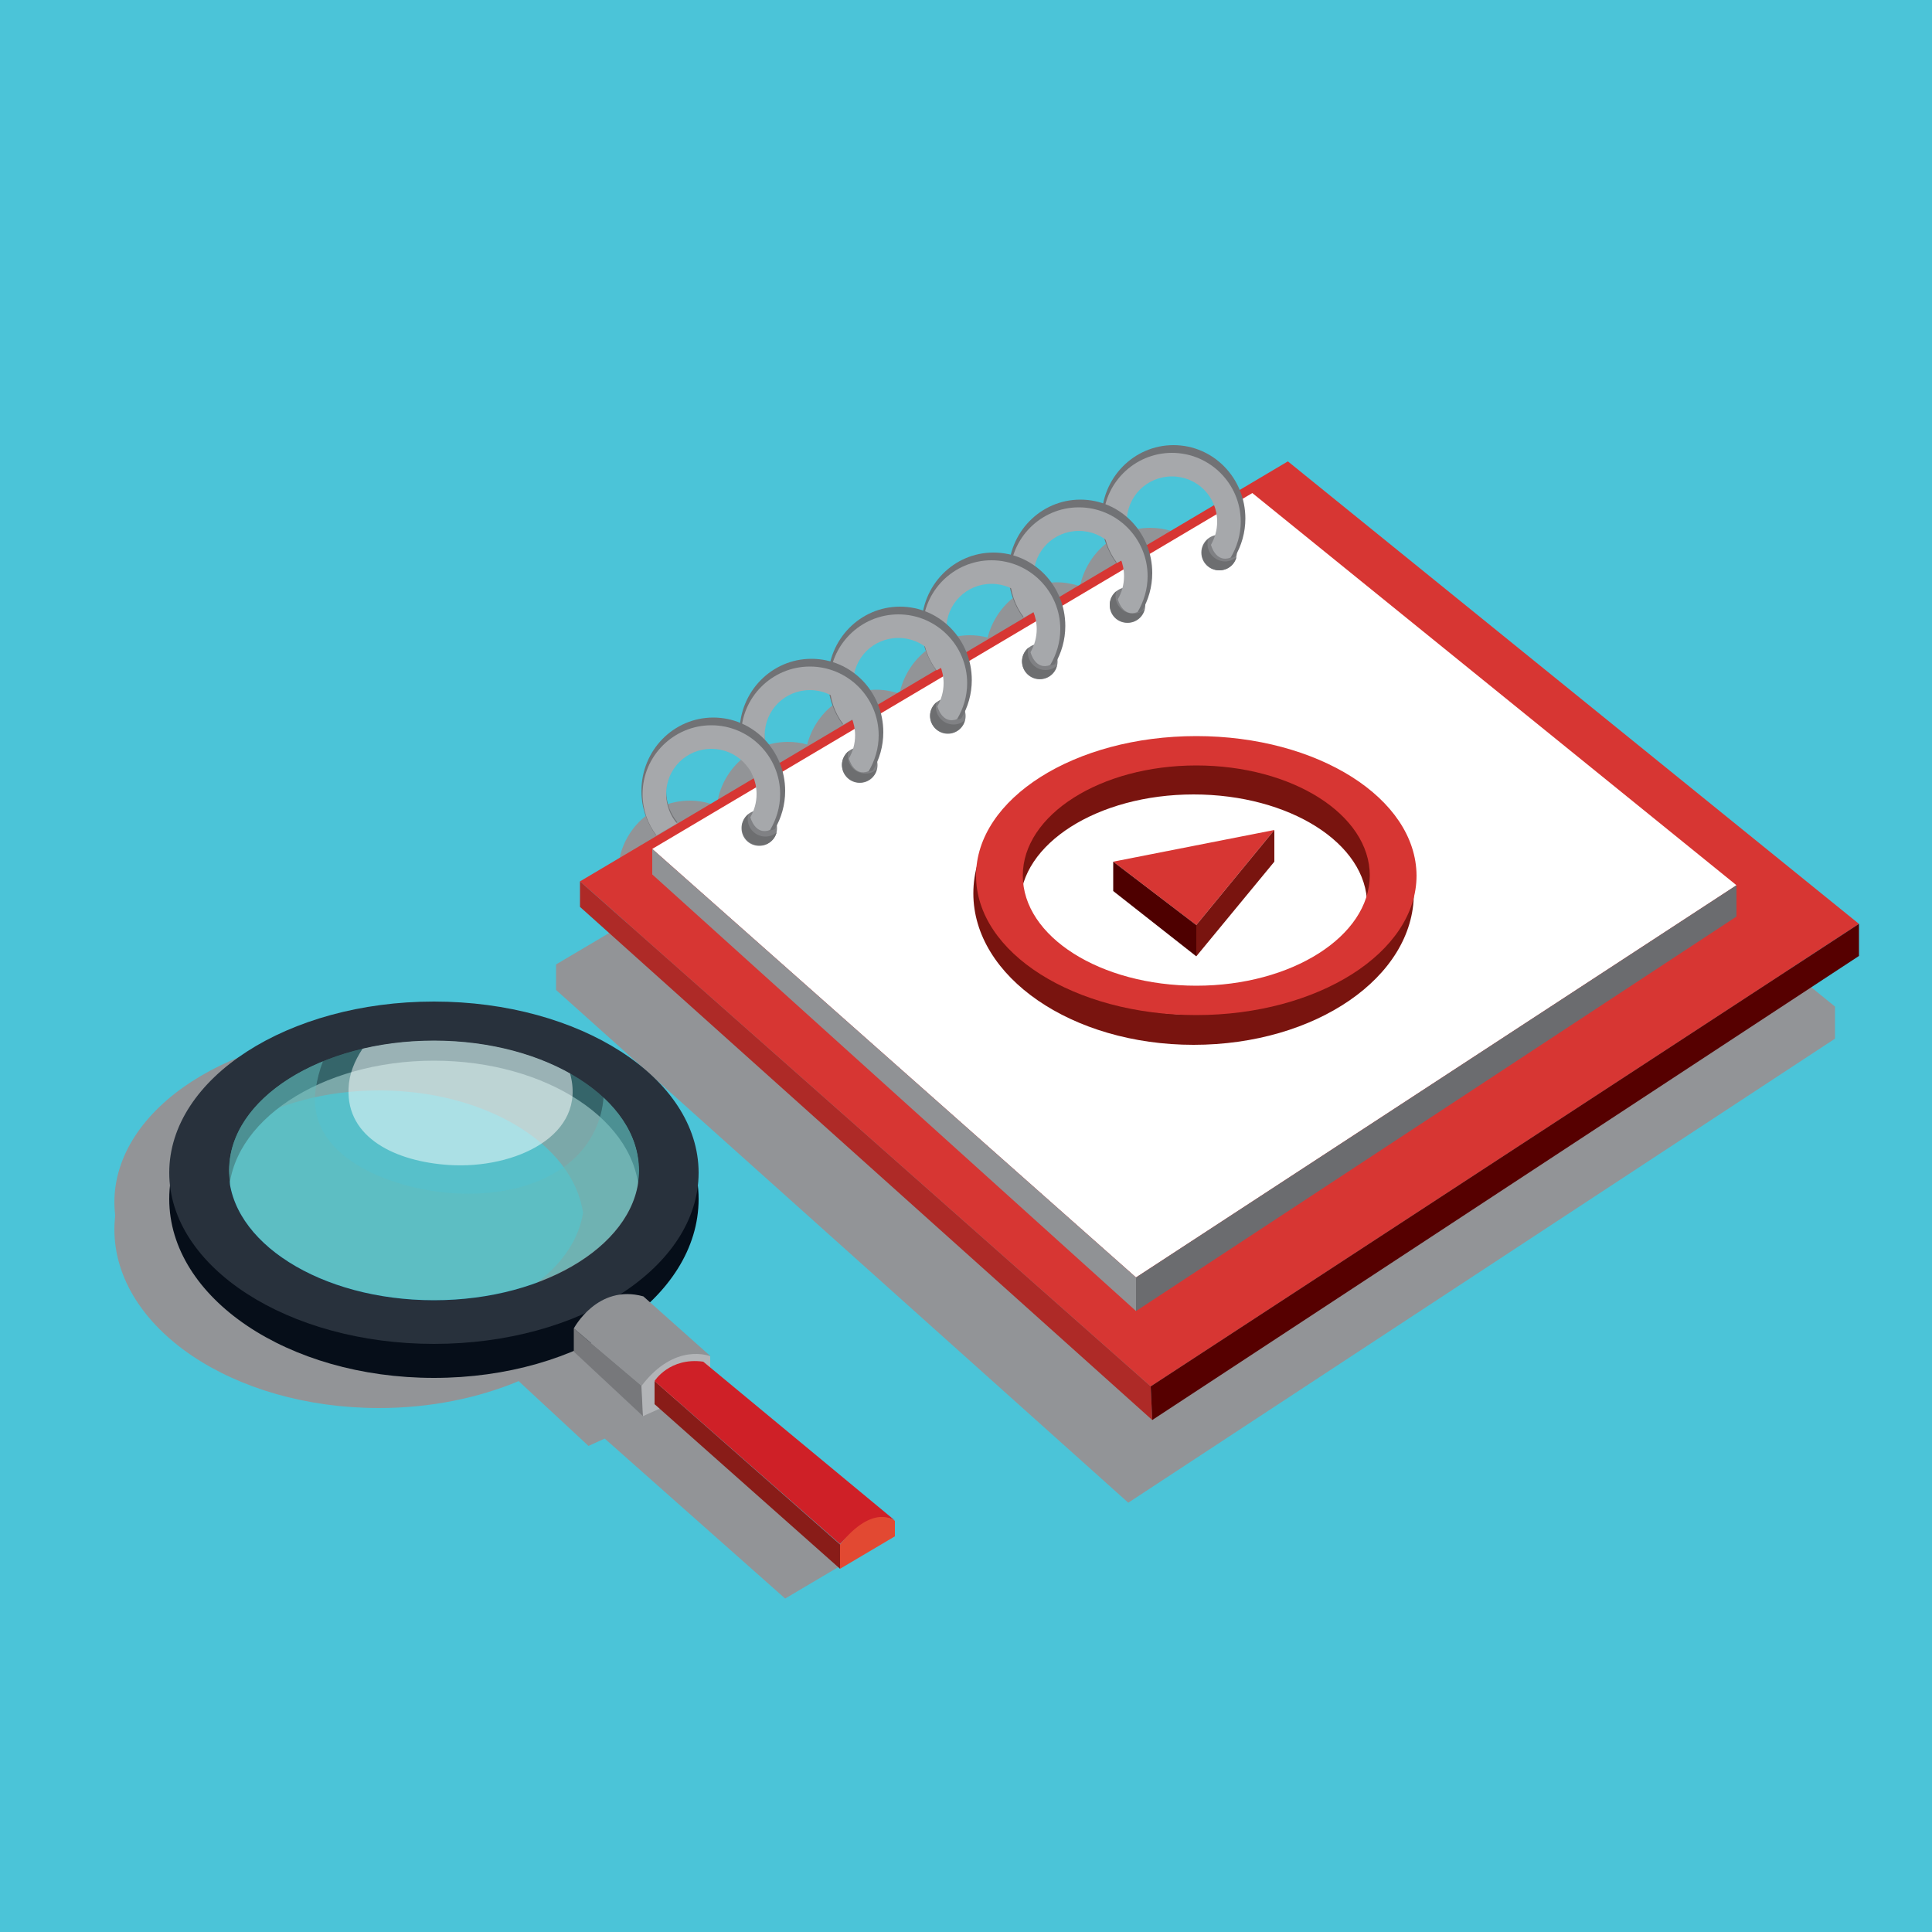 <?xml version="1.0" encoding="utf-8"?>
<!-- Generator: Adobe Illustrator 24.3.0, SVG Export Plug-In . SVG Version: 6.00 Build 0)  -->
<svg version="1.1" id="Layer_1" xmlns="http://www.w3.org/2000/svg" xmlns:xlink="http://www.w3.org/1999/xlink" x="0px" y="0px"
	 viewBox="0 0 50 50" style="enable-background:new 0 0 50 50;" xml:space="preserve">
<style type="text/css">
	.st0{fill:#4BC4D8;}
	.st1{fill:#929497;}
	.st2{fill:#060E19;}
	.st3{opacity:0.5;fill:#65BDBD;}
	.st4{opacity:0.5;fill:#FFFFFF;}
	.st5{fill:#28313C;}
	.st6{fill:#77787B;}
	.st7{fill:#909295;}
	.st8{fill:#B2B4B7;}
	.st9{fill:#891C18;}
	.st10{fill:#CF2027;}
	.st11{fill:#E24932;}
	.st12{fill:#D73633;}
	.st13{fill:#FFFFFF;}
	.st14{fill:#808184;}
	.st15{fill:#6D6E70;}
	.st16{fill:#717275;}
	.st17{fill:#A6A8AB;}
	.st18{fill:#6B6C6F;}
	.st19{fill:#AE2A27;}
	.st20{fill:#560000;}
	.st21{fill:#79140F;}
	.st22{fill:#4E0000;}
</style>
<g>
	<rect class="st0" width="50" height="50"/>
	<path class="st1" d="M32.73,14.07l-1.25,0.74c-0.28-0.67-0.94-1.15-1.71-1.15c-0.89,0-1.64,0.65-1.82,1.51
		c-0.19-0.06-0.39-0.1-0.59-0.1c-0.87,0-1.59,0.61-1.8,1.43c-0.15-0.04-0.3-0.06-0.46-0.06c-0.89,0-1.64,0.65-1.82,1.51
		c-0.19-0.06-0.39-0.1-0.59-0.1c-0.86,0-1.59,0.6-1.8,1.42c-0.16-0.05-0.33-0.07-0.5-0.07c-0.95,0-1.73,0.73-1.84,1.66
		c-0.22-0.09-0.45-0.14-0.7-0.14c-1.03,0-1.86,0.85-1.86,1.9c0,0.43,0.14,0.82,0.37,1.14l0.01-0.01c0,0.01,0.01,0.01,0.01,0.02
		l0.53-0.31c-0.01-0.01-0.01-0.01-0.02-0.02l0.02-0.01c-0.14-0.17-0.24-0.39-0.27-0.62c0-0.03,0-0.07,0-0.1
		c0-0.65,0.52-1.17,1.17-1.17c0.5,0,0.92,0.31,1.09,0.75l-4.51,2.67v0.66l14.81,13.27l18.29-12.01v-0.83L32.73,14.07z M19.2,21.3
		c0-0.01,0-0.02,0-0.03c0-0.03,0-0.07,0-0.1c0-0.65,0.52-1.17,1.17-1.17c0.19,0,0.36,0.04,0.52,0.12c0.06,0.28,0.17,0.54,0.33,0.76
		l0.01-0.01c0,0.01,0.01,0.01,0.01,0.02l0.22-0.13c0,0,0,0,0,0l-1.89,1.12C19.48,21.66,19.36,21.47,19.2,21.3z M29.08,16.24
		c-0.11-0.28-0.29-0.52-0.51-0.71c0.06-0.59,0.56-1.06,1.17-1.06c0.49,0,0.91,0.3,1.09,0.73L29.08,16.24z M28.29,16.7L28.29,16.7
		c0.01,0,0.01,0,0.01,0l-1.49,0.88c-0.14-0.32-0.36-0.59-0.63-0.79c0.12-0.52,0.58-0.91,1.14-0.91c0.25,0,0.48,0.08,0.67,0.21
		C28.05,16.31,28.16,16.52,28.29,16.7z M25.88,18.11L25.88,18.11c0.01,0,0.02,0.01,0.02,0.01l0.25-0.15c0,0,0,0,0,0.01l-1.74,1.03
		c-0.11-0.27-0.29-0.52-0.51-0.71c0.06-0.59,0.56-1.06,1.17-1.06c0.17,0,0.33,0.04,0.48,0.1C25.6,17.63,25.72,17.89,25.88,18.11z
		 M23.62,19.48l-1.51,0.89c-0.13-0.32-0.34-0.59-0.61-0.8c0.11-0.53,0.58-0.92,1.14-0.92c0.25,0,0.48,0.08,0.67,0.21
		C23.39,19.08,23.49,19.29,23.62,19.48z"/>
	<path class="st1" d="M16.97,36.18v-0.31l-1.56-1.39c0.79-0.75,1.25-1.68,1.25-2.67c0-0.12-0.01-0.24-0.02-0.35
		c0.01-0.11,0.02-0.22,0.02-0.34c0-2.44-3.07-4.43-6.85-4.43c-3.78,0-6.85,1.98-6.85,4.43c0,0.11,0.01,0.23,0.02,0.34
		c-0.01,0.12-0.02,0.23-0.02,0.35c0,2.56,3.07,4.63,6.85,4.63c1.33,0,2.57-0.26,3.62-0.7v0.01l1.8,1.67l0.42-0.19l4.67,4.14
		l1.42-0.84v-0.4L16.97,36.18z M9.81,28.22c2.75,0,5.02,1.39,5.28,3.17c-0.27,1.7-2.53,3.03-5.28,3.03c-2.75,0-5.02-1.33-5.28-3.03
		C4.79,29.61,7.06,28.22,9.81,28.22z"/>
	<g>
		<g>
			<path class="st2" d="M11.23,26.4c-3.78,0-6.85,2.07-6.85,4.63c0,2.56,3.07,4.63,6.85,4.63c3.78,0,6.85-2.07,6.85-4.63
				C18.08,28.48,15.01,26.4,11.23,26.4z M11.23,34.49c-2.93,0-5.31-1.58-5.31-3.52c0-1.94,2.38-3.52,5.31-3.52
				c2.93,0,5.31,1.58,5.31,3.52C16.54,32.91,14.16,34.49,11.23,34.49z"/>
			<path class="st3" d="M16.54,30.28c0,1.86-2.38,3.36-5.31,3.36c-2.93,0-5.31-1.51-5.31-3.36c0-1.86,2.38-3.36,5.31-3.36
				C14.16,26.92,16.54,28.42,16.54,30.28z"/>
			<path class="st3" d="M15.62,28.39c-0.02,0.29-0.09,0.58-0.23,0.87c-0.68,1.42-2.57,1.82-4.21,1.56
				c-1.56-0.25-3.24-1.09-3.01-2.64c0.04-0.25,0.1-0.49,0.19-0.72c-1.46,0.6-2.43,1.64-2.43,2.82c0,1.86,2.38,3.36,5.31,3.36
				c2.93,0,5.31-1.51,5.31-3.36C16.54,29.58,16.2,28.93,15.62,28.39z"/>
			<path class="st4" d="M9.39,27.13c-0.22,0.33-0.36,0.68-0.37,1.05c-0.05,1.27,1.22,1.88,2.6,1.97c1.7,0.11,3.59-0.76,3.13-2.38
				c-0.94-0.53-2.16-0.85-3.51-0.85C10.58,26.92,9.96,26.99,9.39,27.13z"/>
			<path class="st5" d="M11.23,25.92c-3.78,0-6.85,1.98-6.85,4.43c0,2.44,3.07,4.43,6.85,4.43c3.78,0,6.85-1.98,6.85-4.43
				C18.08,27.9,15.01,25.92,11.23,25.92z M11.23,33.65c-2.93,0-5.31-1.51-5.31-3.36c0-1.86,2.38-3.36,5.31-3.36
				c2.93,0,5.31,1.51,5.31,3.36C16.54,32.14,14.16,33.65,11.23,33.65z"/>
		</g>
		<g>
			<polygon class="st6" points="14.85,34.38 14.85,34.98 16.64,36.65 16.61,35.87 			"/>
			<path class="st7" d="M14.85,34.38c0,0,0.61-1.16,1.8-0.83l1.74,1.55c0,0-0.89-0.3-1.78,0.77L14.85,34.38z"/>
			<path class="st8" d="M16.64,36.65l1.74-0.78V35.1c0,0-0.91-0.38-1.78,0.77L16.64,36.65z"/>
			<polygon class="st9" points="21.74,39.97 16.94,35.74 16.94,36.34 21.74,40.6 			"/>
			<path class="st10" d="M16.94,35.74c0,0,0.39-0.62,1.26-0.5l4.96,4.11c0,0-0.51-0.38-1.42,0.61L16.94,35.74z"/>
			<path class="st11" d="M21.74,40.6l1.42-0.84v-0.4c0,0-0.55-0.47-1.42,0.61V40.6z"/>
		</g>
	</g>
	<g>
		<polygon class="st12" points="33.33,11.94 15.01,22.81 29.78,35.88 48.11,23.91 		"/>
		<polygon class="st13" points="32.41,12.76 16.88,21.97 29.4,33.06 44.94,22.91 		"/>
		<g>
			<path class="st14" d="M20.11,21.43c0,0.25-0.2,0.46-0.46,0.46s-0.46-0.2-0.46-0.46c0-0.25,0.2-0.46,0.46-0.46
				S20.11,21.18,20.11,21.43z"/>
			<path class="st15" d="M19.81,21.65c-0.25,0-0.46-0.2-0.46-0.46c0-0.04,0.01-0.08,0.02-0.12c-0.1,0.08-0.17,0.21-0.17,0.35
				c0,0.25,0.2,0.46,0.46,0.46c0.21,0,0.39-0.14,0.44-0.34C20.02,21.61,19.92,21.65,19.81,21.65z"/>
		</g>
		<g>
			<path class="st14" d="M22.71,19.8c0,0.25-0.2,0.46-0.46,0.46c-0.25,0-0.46-0.2-0.46-0.46c0-0.25,0.2-0.46,0.46-0.46
				C22.5,19.34,22.71,19.54,22.71,19.8z"/>
			<path class="st15" d="M22.4,20.02c-0.25,0-0.46-0.2-0.46-0.46c0-0.04,0.01-0.08,0.02-0.12c-0.1,0.08-0.17,0.21-0.17,0.35
				c0,0.25,0.2,0.46,0.46,0.46c0.21,0,0.39-0.14,0.44-0.34C22.61,19.98,22.51,20.02,22.4,20.02z"/>
		</g>
		<g>
			<circle class="st14" cx="24.53" cy="18.53" r="0.46"/>
			<path class="st15" d="M24.68,18.75c-0.25,0-0.46-0.2-0.46-0.46c0-0.04,0.01-0.08,0.02-0.12c-0.1,0.08-0.17,0.21-0.17,0.35
				c0,0.25,0.2,0.46,0.46,0.46c0.21,0,0.39-0.14,0.44-0.34C24.89,18.71,24.79,18.75,24.68,18.75z"/>
		</g>
		<g>
			<circle class="st14" cx="26.91" cy="17.12" r="0.46"/>
			<path class="st15" d="M27.06,17.34c-0.25,0-0.46-0.2-0.46-0.46c0-0.04,0.01-0.08,0.02-0.12c-0.1,0.08-0.17,0.21-0.17,0.35
				c0,0.25,0.2,0.46,0.46,0.46c0.21,0,0.39-0.14,0.44-0.34C27.27,17.3,27.17,17.34,27.06,17.34z"/>
		</g>
		<g>
			<path class="st14" d="M29.64,15.66c0,0.25-0.2,0.46-0.46,0.46s-0.46-0.2-0.46-0.46c0-0.25,0.2-0.46,0.46-0.46
				S29.64,15.41,29.64,15.66z"/>
			<path class="st15" d="M29.33,15.88c-0.25,0-0.46-0.2-0.46-0.46c0-0.04,0.01-0.08,0.02-0.12c-0.1,0.08-0.17,0.21-0.17,0.35
				c0,0.25,0.2,0.46,0.46,0.46c0.21,0,0.39-0.14,0.44-0.34C29.54,15.84,29.44,15.88,29.33,15.88z"/>
		</g>
		<g>
			<path class="st14" d="M32.01,14.3c0,0.25-0.2,0.46-0.46,0.46c-0.25,0-0.46-0.2-0.46-0.46c0-0.25,0.2-0.46,0.46-0.46
				C31.81,13.85,32.01,14.05,32.01,14.3z"/>
			<path class="st15" d="M31.71,14.53c-0.25,0-0.46-0.2-0.46-0.46c0-0.04,0.01-0.08,0.02-0.12c-0.1,0.08-0.17,0.21-0.17,0.35
				c0,0.25,0.2,0.46,0.46,0.46c0.21,0,0.39-0.14,0.44-0.34C31.91,14.49,31.81,14.53,31.71,14.53z"/>
		</g>
		<g>
			<path class="st16" d="M29.44,14.23c-0.18-0.22-0.29-0.5-0.29-0.81c0-0.69,0.55-1.25,1.22-1.25c0.67,0,1.22,0.56,1.22,1.25
				c0,0.23-0.06,0.45-0.17,0.64c0,0,0.13,0.51,0.54,0.35c0.17-0.29,0.27-0.63,0.27-0.99c0-1.05-0.83-1.9-1.86-1.9
				c-1.03,0-1.86,0.85-1.86,1.9c0,0.43,0.14,0.82,0.37,1.14L29.44,14.23z"/>
			<path class="st17" d="M29.44,14.26c-0.17-0.2-0.28-0.47-0.28-0.76c0-0.65,0.52-1.17,1.17-1.17c0.65,0,1.17,0.52,1.17,1.17
				c0,0.22-0.06,0.42-0.16,0.6c0,0,0.12,0.48,0.51,0.33c0.16-0.27,0.26-0.59,0.26-0.93c0-0.98-0.8-1.78-1.78-1.78
				c-0.98,0-1.78,0.8-1.78,1.78c0,0.4,0.13,0.77,0.36,1.07L29.44,14.26z"/>
		</g>
		<g>
			<path class="st16" d="M27.03,15.64c-0.18-0.22-0.29-0.5-0.29-0.81c0-0.69,0.55-1.25,1.22-1.25c0.67,0,1.22,0.56,1.22,1.25
				c0,0.23-0.06,0.45-0.17,0.64c0,0,0.13,0.51,0.54,0.35c0.17-0.29,0.27-0.63,0.27-0.99c0-1.05-0.83-1.9-1.86-1.9
				c-1.03,0-1.86,0.85-1.86,1.9c0,0.43,0.14,0.82,0.37,1.14L27.03,15.64z"/>
			<path class="st17" d="M27.03,15.67c-0.17-0.2-0.28-0.47-0.28-0.76c0-0.65,0.52-1.17,1.17-1.17s1.17,0.52,1.17,1.17
				c0,0.22-0.06,0.42-0.16,0.6c0,0,0.12,0.48,0.51,0.33c0.16-0.27,0.26-0.59,0.26-0.93c0-0.98-0.8-1.78-1.78-1.78
				c-0.98,0-1.78,0.8-1.78,1.78c0,0.4,0.13,0.77,0.36,1.07L27.03,15.67z"/>
		</g>
		<g>
			<path class="st16" d="M24.78,17.01c-0.18-0.22-0.29-0.5-0.29-0.81c0-0.69,0.55-1.25,1.22-1.25c0.67,0,1.22,0.56,1.22,1.25
				c0,0.23-0.06,0.45-0.17,0.64c0,0,0.13,0.51,0.54,0.35c0.17-0.29,0.27-0.63,0.27-0.99c0-1.05-0.83-1.9-1.86-1.9
				c-1.03,0-1.86,0.85-1.86,1.9c0,0.43,0.14,0.82,0.37,1.14L24.78,17.01z"/>
			<path class="st17" d="M24.77,17.04c-0.17-0.2-0.28-0.47-0.28-0.76c0-0.65,0.52-1.17,1.17-1.17s1.17,0.52,1.17,1.17
				c0,0.22-0.06,0.42-0.16,0.6c0,0,0.12,0.48,0.51,0.33c0.16-0.27,0.26-0.59,0.26-0.93c0-0.98-0.8-1.78-1.78-1.78
				s-1.78,0.8-1.78,1.78c0,0.4,0.13,0.77,0.36,1.07L24.77,17.04z"/>
		</g>
		<g>
			<path class="st16" d="M22.36,18.41c-0.18-0.22-0.29-0.5-0.29-0.81c0-0.69,0.55-1.25,1.22-1.25c0.67,0,1.22,0.56,1.22,1.25
				c0,0.23-0.06,0.45-0.17,0.64c0,0,0.13,0.51,0.54,0.35c0.17-0.29,0.27-0.63,0.27-0.99c0-1.05-0.83-1.9-1.86-1.9
				c-1.03,0-1.86,0.85-1.86,1.9c0,0.43,0.14,0.82,0.37,1.14L22.36,18.41z"/>
			<path class="st17" d="M22.36,18.44c-0.17-0.2-0.28-0.47-0.28-0.76c0-0.65,0.52-1.17,1.17-1.17c0.65,0,1.17,0.52,1.17,1.17
				c0,0.22-0.06,0.42-0.16,0.6c0,0,0.12,0.48,0.51,0.33c0.16-0.27,0.26-0.59,0.26-0.93c0-0.98-0.8-1.78-1.78-1.78
				c-0.98,0-1.78,0.8-1.78,1.78c0,0.4,0.13,0.77,0.36,1.07L22.36,18.44z"/>
		</g>
		<g>
			<path class="st16" d="M20.07,19.76c-0.18-0.22-0.29-0.5-0.29-0.81c0-0.69,0.55-1.25,1.22-1.25c0.67,0,1.22,0.56,1.22,1.25
				c0,0.23-0.06,0.45-0.17,0.64c0,0,0.13,0.51,0.54,0.35c0.17-0.29,0.27-0.63,0.27-0.99c0-1.05-0.83-1.9-1.86-1.9
				c-1.03,0-1.86,0.85-1.86,1.9c0,0.43,0.14,0.82,0.37,1.14L20.07,19.76z"/>
			<path class="st17" d="M20.07,19.79c-0.17-0.2-0.28-0.47-0.28-0.76c0-0.65,0.52-1.17,1.17-1.17c0.65,0,1.17,0.52,1.17,1.17
				c0,0.22-0.06,0.42-0.16,0.6c0,0,0.12,0.48,0.51,0.33c0.16-0.27,0.26-0.59,0.26-0.93c0-0.98-0.8-1.78-1.78-1.78
				c-0.98,0-1.78,0.8-1.78,1.78c0,0.4,0.13,0.77,0.36,1.07L20.07,19.79z"/>
		</g>
		<g>
			<path class="st16" d="M17.53,21.28c-0.18-0.22-0.29-0.5-0.29-0.81c0-0.69,0.55-1.25,1.22-1.25c0.67,0,1.22,0.56,1.22,1.25
				c0,0.23-0.06,0.45-0.17,0.64c0,0,0.13,0.51,0.54,0.35c0.17-0.29,0.27-0.63,0.27-0.99c0-1.05-0.83-1.9-1.86-1.9
				c-1.03,0-1.86,0.85-1.86,1.9c0,0.43,0.14,0.82,0.37,1.14L17.53,21.28z"/>
			<path class="st17" d="M17.52,21.31c-0.17-0.2-0.28-0.47-0.28-0.76c0-0.65,0.52-1.17,1.17-1.17s1.17,0.52,1.17,1.17
				c0,0.22-0.06,0.42-0.16,0.6c0,0,0.12,0.48,0.51,0.33c0.16-0.27,0.26-0.59,0.26-0.93c0-0.98-0.8-1.78-1.78-1.78
				c-0.98,0-1.78,0.8-1.78,1.78c0,0.4,0.13,0.77,0.36,1.07L17.52,21.31z"/>
		</g>
		<polygon class="st7" points="16.88,21.97 29.4,33.06 29.4,33.93 16.88,22.63 		"/>
		<polygon class="st18" points="29.4,33.06 44.94,22.91 44.94,23.72 29.4,33.93 		"/>
		<polygon class="st19" points="15.01,22.81 15.01,23.47 29.82,36.75 29.78,35.88 		"/>
		<polygon class="st20" points="29.82,36.75 48.11,24.74 48.11,23.91 29.78,35.88 		"/>
	</g>
	<g>
		<path class="st21" d="M30.89,19.2c-3.15,0-5.7,1.75-5.7,3.92c0,2.16,2.55,3.92,5.7,3.92c3.15,0,5.7-1.75,5.7-3.92
			C36.59,20.95,34.04,19.2,30.89,19.2z M30.89,26.26c-2.48,0-4.49-1.27-4.49-2.85c0-1.57,2.01-2.85,4.49-2.85
			c2.48,0,4.49,1.27,4.49,2.85C35.38,24.98,33.37,26.26,30.89,26.26z"/>
		<path class="st12" d="M30.96,19.05c-3.15,0-5.7,1.62-5.7,3.61c0,2,2.55,3.61,5.7,3.61c3.15,0,5.7-1.62,5.7-3.61
			C36.65,20.66,34.1,19.05,30.96,19.05z M30.96,25.51c-2.48,0-4.49-1.27-4.49-2.85c0-1.57,2.01-2.85,4.49-2.85
			c2.48,0,4.49,1.27,4.49,2.85C35.44,24.23,33.43,25.51,30.96,25.51z"/>
		<g>
			<polygon class="st12" points="28.81,22.3 30.96,23.94 32.98,21.48 			"/>
			<polygon class="st22" points="28.81,22.3 28.81,23.06 30.96,24.75 30.96,23.94 			"/>
			<polygon class="st21" points="32.98,21.48 32.98,22.3 30.96,24.75 30.96,23.94 			"/>
		</g>
	</g>
</g>
</svg>
